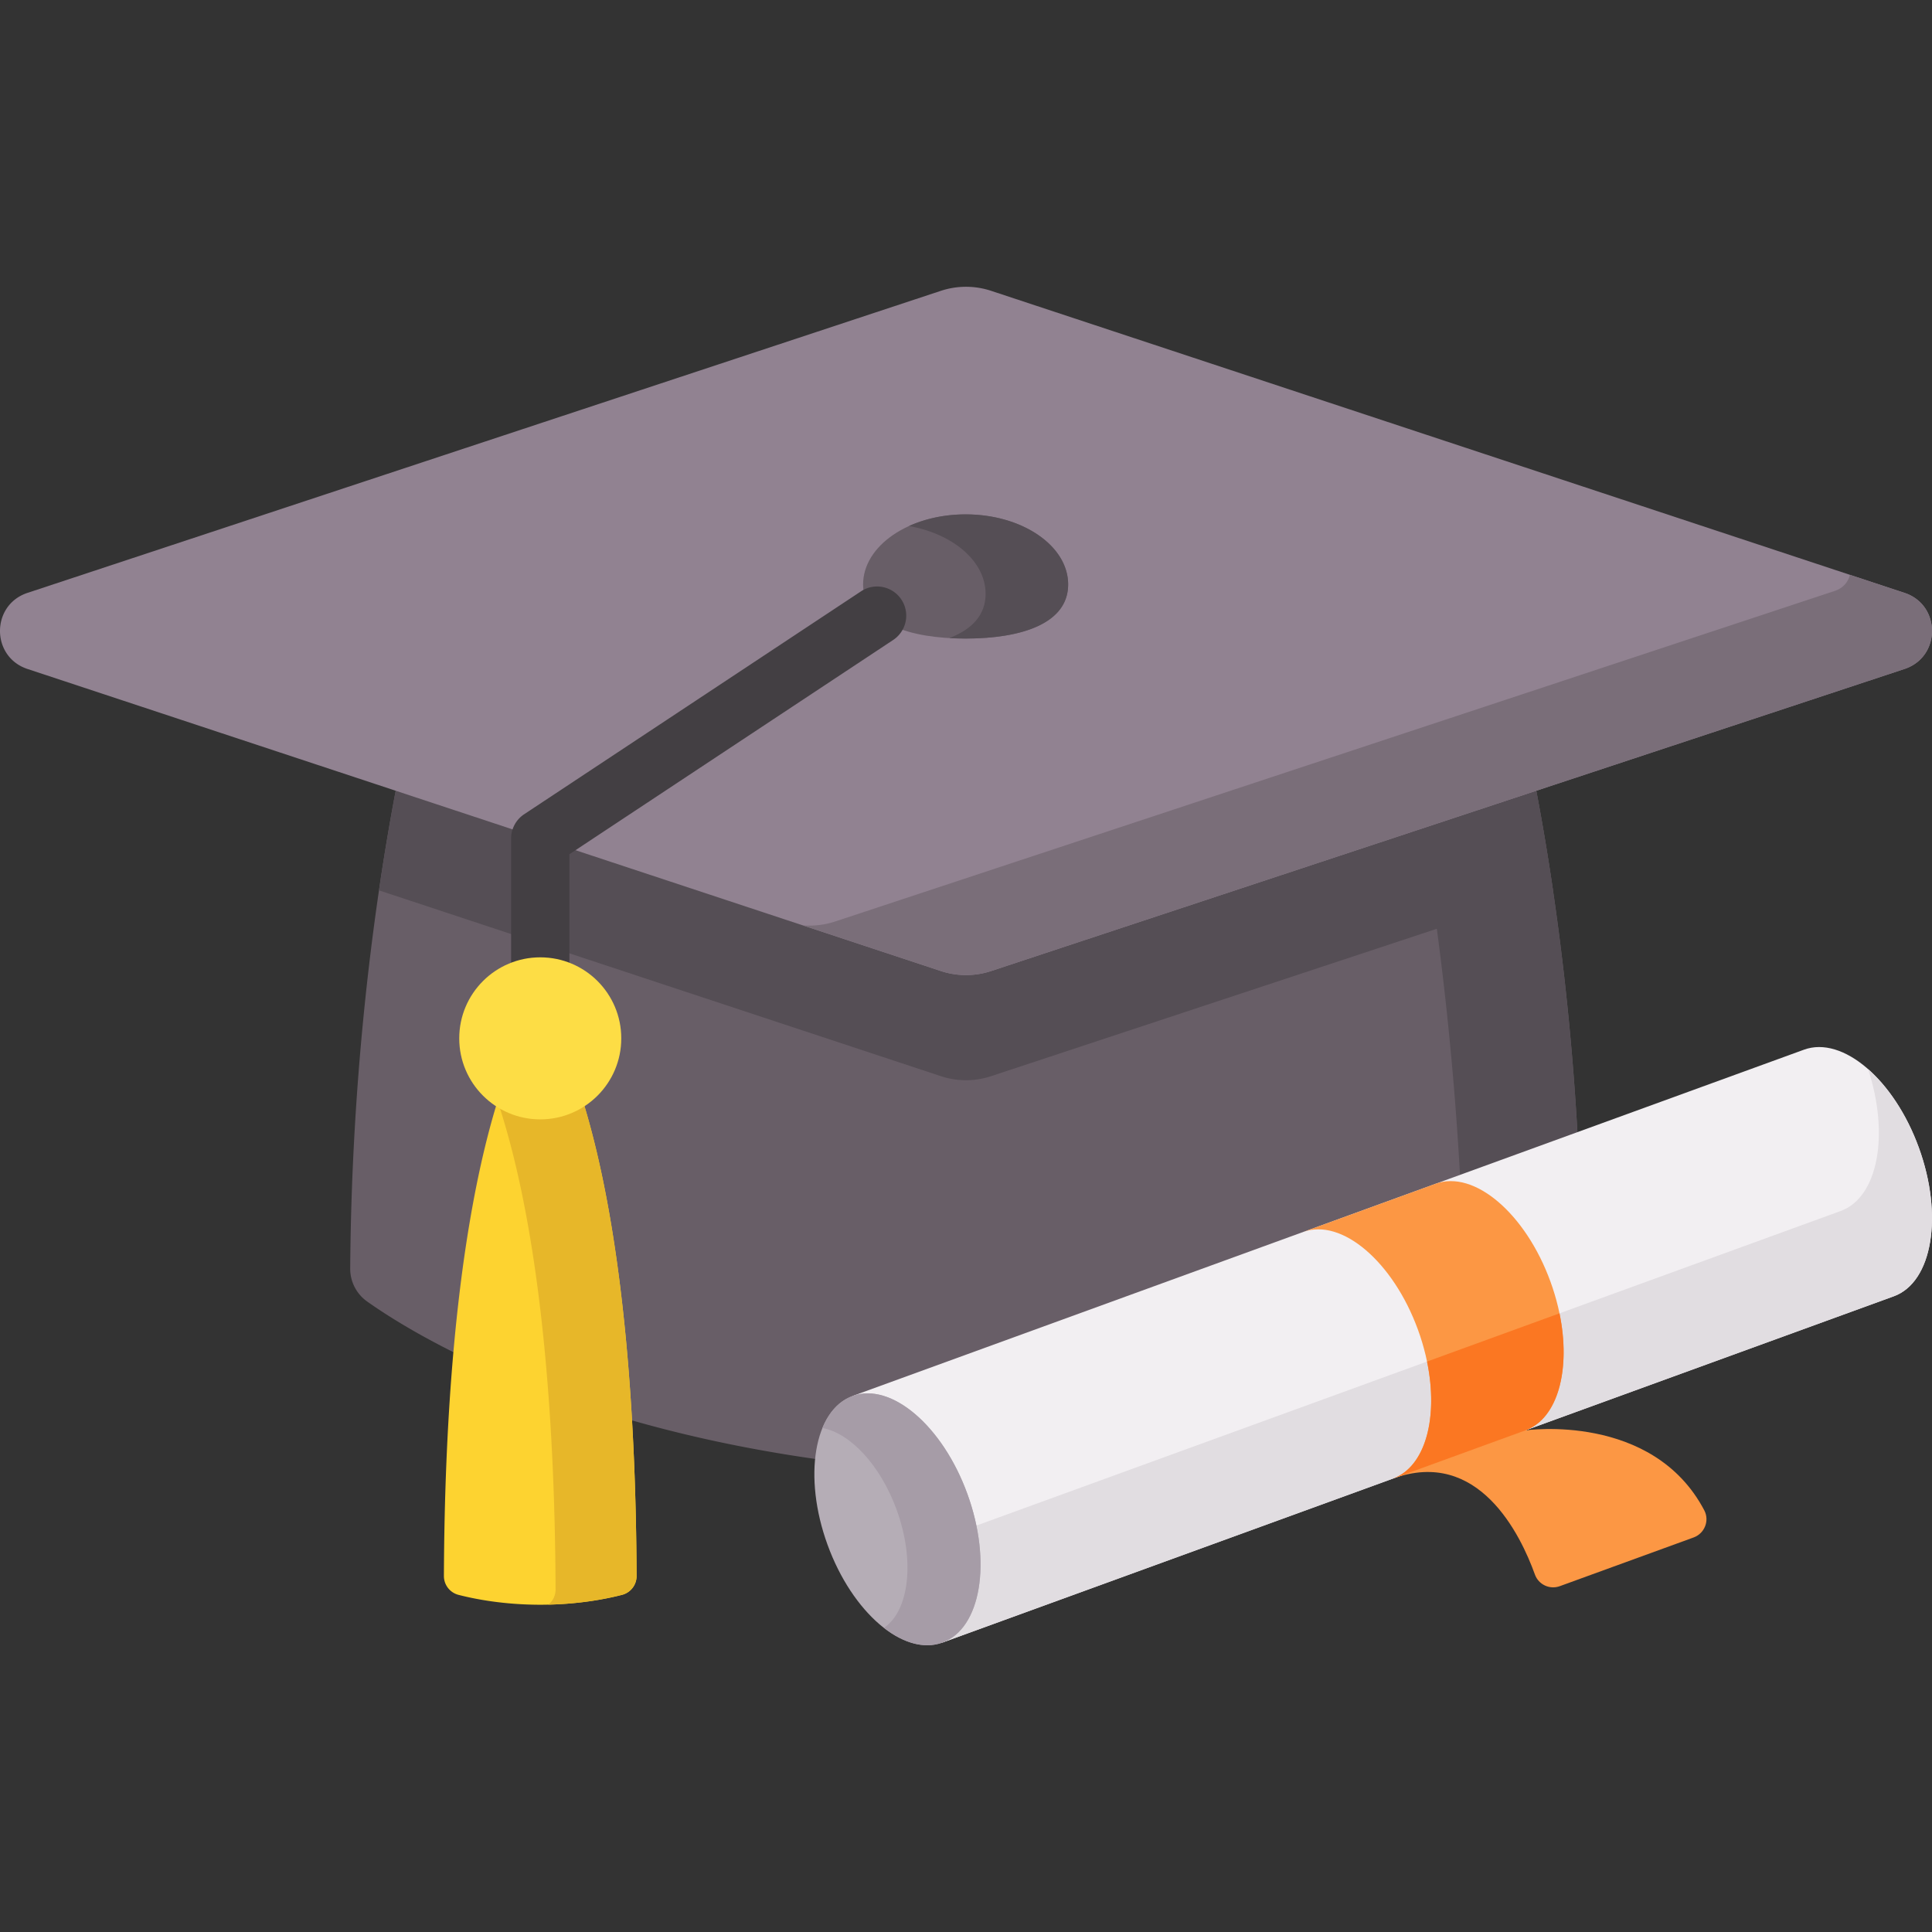 <svg xmlns="http://www.w3.org/2000/svg" width="512" height="512"><rect width="100%" height="100%" fill="#333333" stroke="none"/><path fill="#685e67" d="M400.072 178.066H111.926s-18.432 64.644-19.12 158.059a10.648 10.648 0 0 0 4.488 8.785c14.612 10.347 65.221 40.901 158.706 45.5 93.485-4.599 144.094-35.153 158.706-45.5a10.653 10.653 0 0 0 4.488-8.785c-.691-93.415-19.122-158.059-19.122-158.059z"/><g fill="#554e55"><path d="M419.189 336.127a10.647 10.647 0 0 1-4.481 8.787c-5.326 3.77-15.422 10.219-30.627 17.122 2.647-2.246 4.172-5.614 4.141-9.21-.659-94.189-17.018-163.561-19.81-174.759h31.657s18.43 64.644 19.12 158.06z"/><path d="m411.566 235.953-148.902 49.242a21.218 21.218 0 0 1-13.33 0l-148.902-49.242c5.336-36.283 11.497-57.886 11.497-57.886h288.14s6.16 21.603 11.497 57.886z"/></g><path fill="#918291" d="M249.329 77.075 7.286 157.118c-9.715 3.213-9.715 16.956 0 20.168l242.043 80.043a21.246 21.246 0 0 0 13.339 0l242.043-80.043c9.715-3.213 9.715-16.956 0-20.168L262.668 77.075a21.246 21.246 0 0 0-13.339 0z"/><path fill="#7a6e79" d="m504.714 177.284-242.05 80.045a21.218 21.218 0 0 1-13.33 0l-36.561-12.094c2.895.227 5.82-.124 8.612-1.051l264.858-87.586c2.205-.721 3.544-2.39 4.007-4.265l14.464 4.78c9.715 3.214 9.715 16.957 0 20.171z"/><path fill="#685e67" d="M283.068 154.892c0 10.258-12.164 14.326-27.17 14.326s-27.17-4.068-27.17-14.326 12.164-18.574 27.17-18.574 27.17 8.316 27.17 18.574z"/><path fill="#554e55" d="M283.072 154.888c0 10.261-12.166 14.33-27.176 14.33a73.74 73.74 0 0 1-4.327-.124c5.882-2.236 9.622-6.027 9.622-11.713 0-8.643-8.623-15.896-20.305-17.977 4.296-1.947 9.457-3.091 15.01-3.091 15.009.001 27.176 8.325 27.176 18.575z"/><path fill="#433f43" d="M143.173 293.949a7.725 7.725 0 0 1-7.726-7.726v-63.999a7.725 7.725 0 0 1 3.463-6.443l89.263-59.069c3.556-2.356 8.351-1.379 10.707 2.18a7.728 7.728 0 0 1-2.18 10.707l-85.8 56.778v59.847a7.727 7.727 0 0 1-7.727 7.725z"/><path fill="#fdd330" d="M137.717 276.236c-7.392 15.925-19.719 55.325-20.076 141.415a5.149 5.149 0 0 0 3.87 5.004c4.301 1.109 11.934 2.616 21.661 2.616s17.361-1.507 21.661-2.616a5.148 5.148 0 0 0 3.87-5.004c-.357-86.09-12.684-125.49-20.076-141.415z"/><path fill="#e7b729" d="M168.702 417.655a5.147 5.147 0 0 1-3.863 4.996c-3.987 1.03-10.817 2.39-19.511 2.586a5.103 5.103 0 0 0 1.906-4.007c-.288-69.496-8.375-108.57-15.37-129.421 2.081-6.717 4.1-11.806 5.851-15.576h10.91c7.395 15.926 19.726 55.33 20.077 141.422z"/><circle cx="143.173" cy="275.175" r="21.471" fill="#fddd45"/><path fill="#f2eff2" d="M501.873 343.531c10.232-3.724 13.201-21.374 6.632-39.422s-20.189-29.66-30.42-25.936l-252.143 91.773 23.788 65.358z"/><path fill="#e1dde1" d="M508.5 304.107c6.571 18.054 3.609 35.697-6.624 39.422l-252.148 91.774-8.911-24.482 246.978-89.893c9.894-3.601 12.992-20.208 7.263-37.604 5.354 4.706 10.239 11.984 13.442 20.783z"/><ellipse cx="237.837" cy="402.625" fill="#b5adb6" rx="19.715" ry="34.776" transform="rotate(-20 237.877 402.64)"/><path fill="#a69ca7" d="M249.726 435.303c-4.77 1.741-10.292.134-15.473-3.904 6.696-4.533 8.283-17.771 3.369-31.287-4.316-11.868-12.331-20.336-19.676-21.675 1.7-4.162 4.399-7.18 7.994-8.489 10.23-3.729 23.859 7.881 30.421 25.93 6.572 18.049 3.605 35.706-6.635 39.425z"/><path fill="#fc9744" d="M369.153 391.837c10.232-3.724 13.201-21.374 6.632-39.422s-20.189-29.66-30.42-25.936l35.101-12.776c10.232-3.724 23.851 7.888 30.42 25.936s3.6 35.698-6.632 39.422c0 0 33.707-4.85 47.398 21.191 1.441 2.742.085 6.132-2.826 7.191l-35.458 12.906c-2.675.974-5.637-.401-6.601-3.079-3.794-10.537-14.935-33.687-37.614-25.433z"/><path fill="#fb7722" d="M413.285 348.048c3.055 14.839-.411 27.875-9.027 31.011l-35.101 12.776c8.625-3.139 12.092-16.175 9.027-31.011z"/></svg>